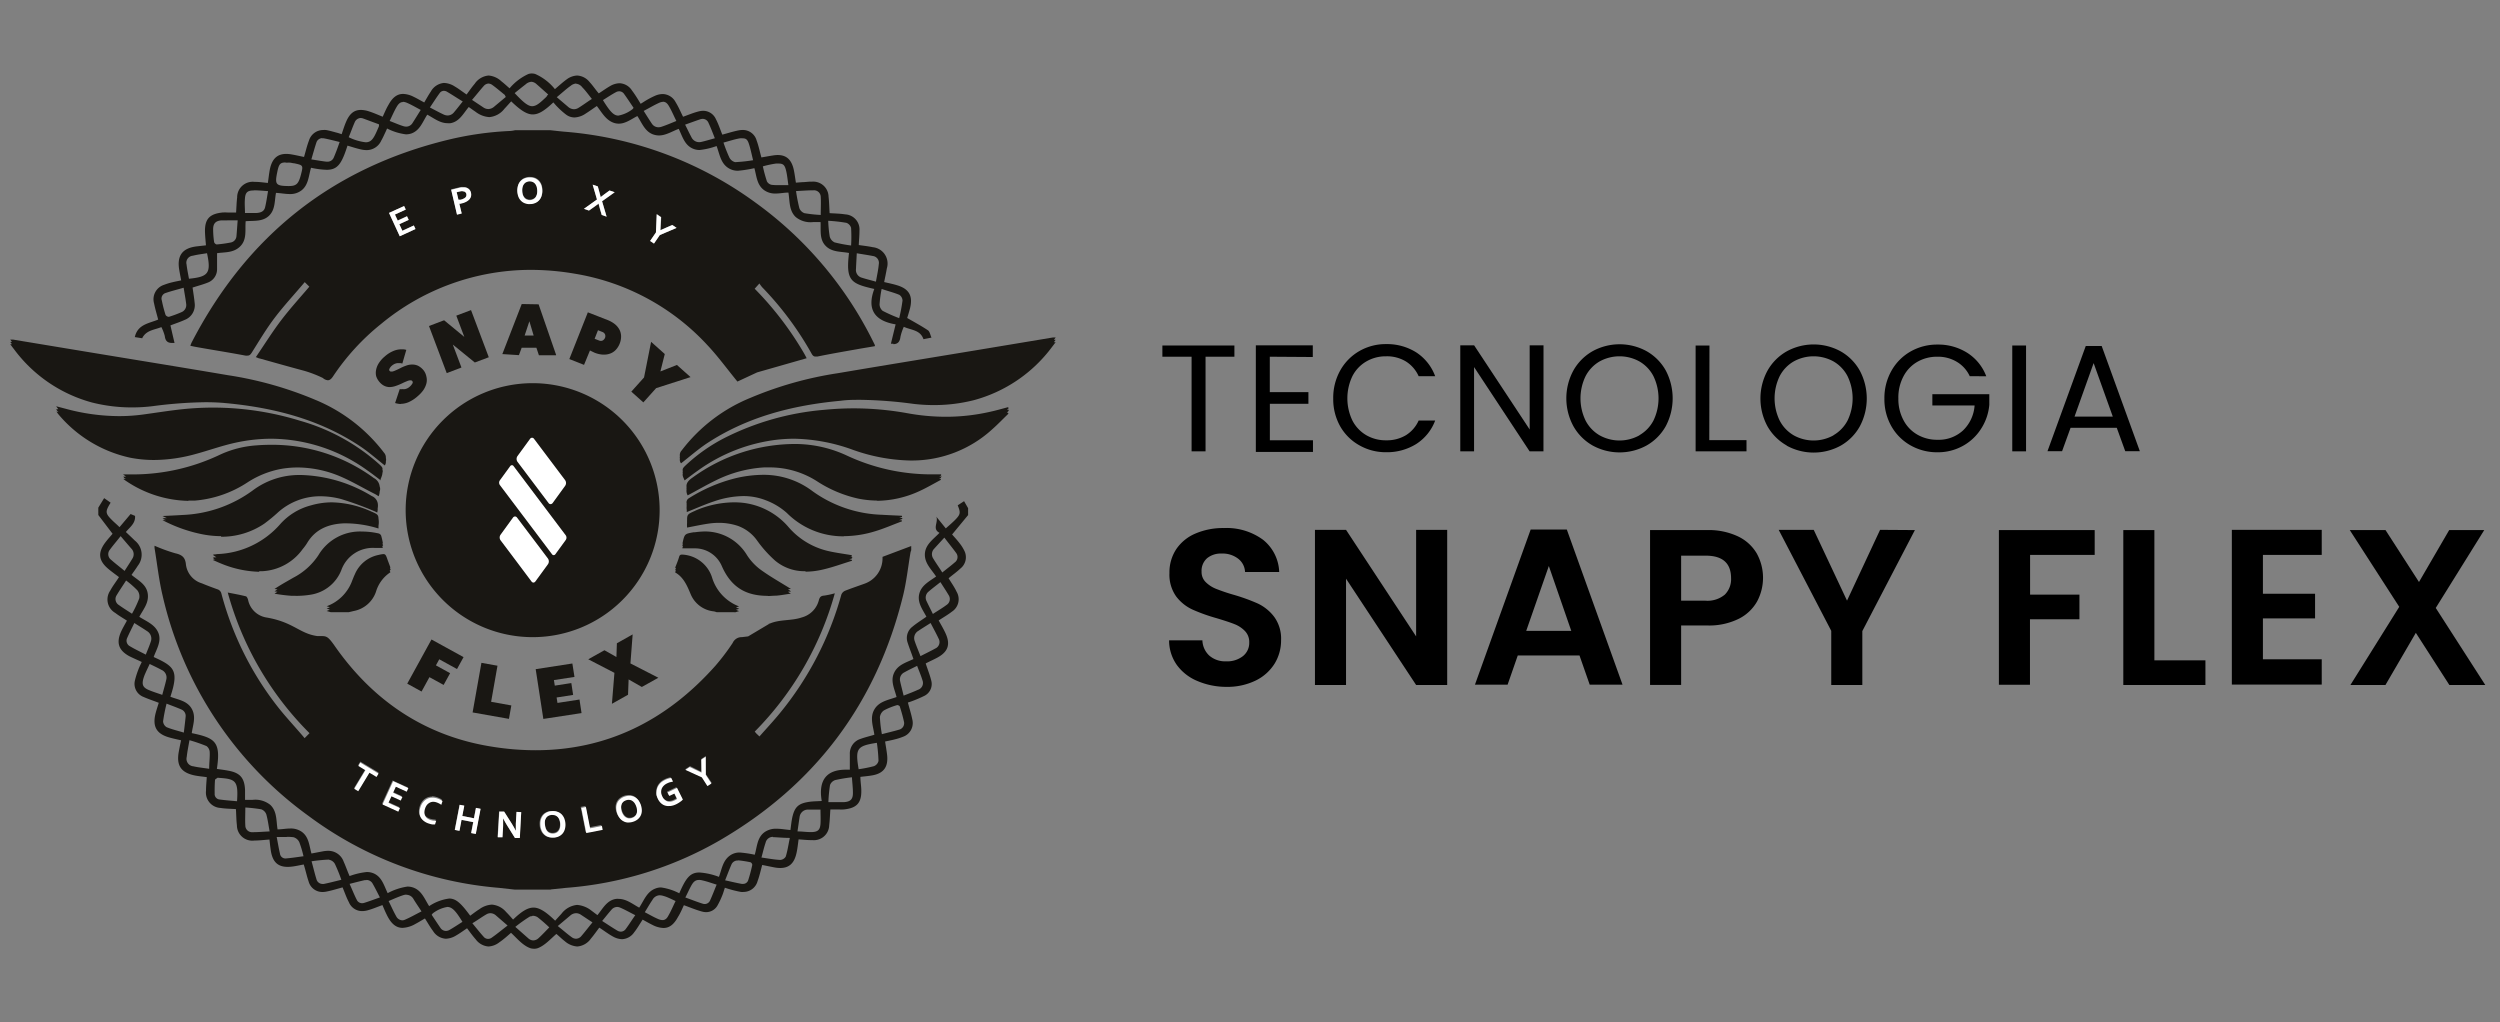<svg xmlns="http://www.w3.org/2000/svg" viewBox="0 0 428 175"><rect x="0" y="0" width="428" height="175" fill="#808080" stroke="none"/><defs><style>.cls-1{fill:#191713;}.cls-2{fill:#fff;}</style></defs><g id="Menu_SnapyGirls"><path d="M211.33,59.15v1.92h-4.94v16.2H204V61.07h-5V59.15Z"></path><path d="M217.39,61.07v6.06H224v2h-6.6v6.24h7.38v2H215V59.12h9.75v2Z"></path><path d="M229.45,63.42a8.71,8.71,0,0,1,3.26-3.31,9,9,0,0,1,4.59-1.2,9.37,9.37,0,0,1,5.18,1.43,8.27,8.27,0,0,1,3.22,4.06h-2.83a5.73,5.73,0,0,0-2.18-2.52A6.25,6.25,0,0,0,237.3,61a6.58,6.58,0,0,0-3.4.89,6.11,6.11,0,0,0-2.37,2.51,8.8,8.8,0,0,0,0,7.59,6.17,6.17,0,0,0,2.37,2.51,6.58,6.58,0,0,0,3.4.88,6.33,6.33,0,0,0,3.39-.87A5.65,5.65,0,0,0,242.87,72h2.83a8.17,8.17,0,0,1-3.22,4,9.44,9.44,0,0,1-5.18,1.42,9.08,9.08,0,0,1-4.59-1.19A8.59,8.59,0,0,1,229.45,73a9.42,9.42,0,0,1-1.2-4.75A9.56,9.56,0,0,1,229.45,63.42Z"></path><path d="M264.24,77.27h-2.37l-9.51-14.43V77.27H250V59.12h2.37l9.51,14.41V59.12h2.37Z"></path><path d="M272.66,76.27a8.69,8.69,0,0,1-3.29-3.3,10,10,0,0,1,0-9.55,8.69,8.69,0,0,1,3.29-3.3,9.61,9.61,0,0,1,9.23,0,8.64,8.64,0,0,1,3.28,3.29,10.22,10.22,0,0,1,0,9.57,8.64,8.64,0,0,1-3.28,3.29,9.61,9.61,0,0,1-9.23,0Zm8-1.76A6.19,6.19,0,0,0,283.07,72a8.73,8.73,0,0,0,0-7.6,6.2,6.2,0,0,0-2.38-2.51,7.05,7.05,0,0,0-6.86,0,6.27,6.27,0,0,0-2.38,2.51,8.73,8.73,0,0,0,0,7.6,6.25,6.25,0,0,0,2.39,2.52,7,7,0,0,0,6.84,0Z"></path><path d="M292.63,75.35H299v1.92h-8.71V59.15h2.37Z"></path><path d="M305.89,76.27A8.69,8.69,0,0,1,302.6,73a10,10,0,0,1,0-9.55,8.69,8.69,0,0,1,3.29-3.3,9.61,9.61,0,0,1,9.23,0,8.61,8.61,0,0,1,3.27,3.29,10.14,10.14,0,0,1,0,9.57,8.61,8.61,0,0,1-3.27,3.29,9.61,9.61,0,0,1-9.23,0Zm8-1.76A6.25,6.25,0,0,0,316.3,72a8.73,8.73,0,0,0,0-7.6,6.2,6.2,0,0,0-2.38-2.51,7.05,7.05,0,0,0-6.86,0,6.2,6.2,0,0,0-2.38,2.51,8.73,8.73,0,0,0,0,7.6,6.25,6.25,0,0,0,2.39,2.52,7,7,0,0,0,6.84,0Z"></path><path d="M337.22,64.4A5.58,5.58,0,0,0,335,61.94a6.25,6.25,0,0,0-3.32-.87,6.74,6.74,0,0,0-3.42.87,6.13,6.13,0,0,0-2.39,2.5A7.71,7.71,0,0,0,325,68.2a7.63,7.63,0,0,0,.88,3.74,6.08,6.08,0,0,0,2.39,2.48,6.74,6.74,0,0,0,3.42.87,6.15,6.15,0,0,0,4.36-1.58,6.53,6.53,0,0,0,2-4.29h-7.23V67.49h9.75v1.82a9,9,0,0,1-1.41,4.1,8.61,8.61,0,0,1-3.14,2.94,8.81,8.81,0,0,1-4.34,1.08,9.15,9.15,0,0,1-4.61-1.19A8.64,8.64,0,0,1,323.82,73a9.32,9.32,0,0,1-1.21-4.75,9.46,9.46,0,0,1,1.21-4.78,8.66,8.66,0,0,1,3.28-3.3,9.14,9.14,0,0,1,4.61-1.18,9.29,9.29,0,0,1,5.11,1.43,8.15,8.15,0,0,1,3.23,4Z"></path><path d="M346.86,59.15V77.27H344.5V59.15Z"></path><path d="M362.39,73.24h-7.91l-1.45,4h-2.5l6.55-18h2.73l6.53,18h-2.5Zm-.68-1.92-3.28-9.16-3.27,9.16Z"></path><path d="M205,116.59a8.23,8.23,0,0,1-3.52-2.74,7.25,7.25,0,0,1-1.33-4.22h5.7a3.72,3.72,0,0,0,1.16,2.59,4.12,4.12,0,0,0,2.87,1,4.38,4.38,0,0,0,2.92-.9,2.89,2.89,0,0,0,1.07-2.33,2.69,2.69,0,0,0-.72-1.94,5,5,0,0,0-1.81-1.2c-.72-.29-1.72-.61-3-1a30,30,0,0,1-4.2-1.5,7.37,7.37,0,0,1-2.78-2.24,6.41,6.41,0,0,1-1.15-4,7.18,7.18,0,0,1,1.17-4.1,7.49,7.49,0,0,1,3.31-2.68,12,12,0,0,1,4.86-.93,10.55,10.55,0,0,1,6.67,2A7.38,7.38,0,0,1,219,97.93h-5.85A3,3,0,0,0,212,95.67a4.34,4.34,0,0,0-2.87-.9,3.69,3.69,0,0,0-2.48.8,2.87,2.87,0,0,0-.94,2.32,2.4,2.4,0,0,0,.71,1.77,5.31,5.31,0,0,0,1.75,1.14,31.05,31.05,0,0,0,2.94,1,32.57,32.57,0,0,1,4.22,1.52,7.59,7.59,0,0,1,2.81,2.28,6.33,6.33,0,0,1,1.18,4,7.58,7.58,0,0,1-1.1,4,7.88,7.88,0,0,1-3.23,2.9,11.07,11.07,0,0,1-5.06,1.09A12.61,12.61,0,0,1,205,116.59Z"></path><path d="M247.76,117.27h-5.32l-12-18.2v18.2h-5.32V90.71h5.32l12,18.24V90.71h5.32Z"></path><path d="M270.41,112.22H259.84l-1.74,5h-5.59l9.54-26.56h6.19l9.54,26.56h-5.62ZM269,108l-3.84-11.1L261.29,108Z"></path><path d="M300.83,102.94a7.38,7.38,0,0,1-3.16,3,11.44,11.44,0,0,1-5.41,1.14h-4.45v10.18h-5.32V90.75h9.77a11.77,11.77,0,0,1,5.24,1.06,7.39,7.39,0,0,1,3.25,2.93,8.6,8.6,0,0,1,.08,8.2Zm-5.53-1.15A3.73,3.73,0,0,0,296.36,99q0-3.87-4.33-3.87h-4.22v7.71H292A4.62,4.62,0,0,0,295.3,101.79Z"></path><path d="M327.83,90.75l-9,17.29v9.23h-5.32V108l-9-17.29h6l5.7,12.12,5.66-12.12Z"></path><path d="M358.61,90.75V95H347.55v6.8H356v4.22h-8.47v11.21h-5.32V90.75Z"></path><path d="M368.83,113.05h8.74v4.22H363.51V90.75h5.32Z"></path><path d="M387.41,95v6.65h8.93v4.22h-8.93v7h10.07v4.33H382.09V90.71h15.39V95Z"></path><path d="M419.33,117.27l-5.74-8.93-5.2,8.93h-6l8.36-13.38-8.47-13.14h6.12l5.73,8.89,5.17-8.89h6L417,104.08l8.48,13.19Z"></path><path class="cls-1" d="M78.49,34.22l-.31-1.3.44-.1a2.8,2.8,0,0,1,.4-.08l.21,0h.08a.57.57,0,0,1,.35.15.59.59,0,0,1,.17.3.76.76,0,0,1,0,.3.67.67,0,0,1-.13.27,1.3,1.3,0,0,1-.31.22,2.41,2.41,0,0,1-.52.18l-.22,0-.17,0m12.23,0a1.19,1.19,0,0,1-.47-.08,1,1,0,0,1-.43-.28,1.55,1.55,0,0,1-.29-.49,2.37,2.37,0,0,1-.12-.7,2.25,2.25,0,0,1,.07-.71,1.37,1.37,0,0,1,.26-.51,1,1,0,0,1,.4-.31,1.42,1.42,0,0,1,.52-.12h.06a1.5,1.5,0,0,1,.47.08,1.07,1.07,0,0,1,.42.28,1.43,1.43,0,0,1,.29.5,2.3,2.3,0,0,1,.12.69,2.22,2.22,0,0,1-.07.71,1.52,1.52,0,0,1-.25.51,1.25,1.25,0,0,1-.93.43h0m0-3.88h-.11a2.37,2.37,0,0,0-.9.2,1.89,1.89,0,0,0-.65.49,2,2,0,0,0-.39.74,3,3,0,0,0,.07,1.85,1.94,1.94,0,0,0,.44.7,1.8,1.8,0,0,0,.69.45,2.28,2.28,0,0,0,.8.14h.11a2.13,2.13,0,0,0,.9-.2,1.78,1.78,0,0,0,.65-.49,1.88,1.88,0,0,0,.39-.74,2.74,2.74,0,0,0,.11-.92,2.9,2.9,0,0,0-.17-.92,2.15,2.15,0,0,0-.45-.71,2,2,0,0,0-.68-.45,2.33,2.33,0,0,0-.81-.13M79.34,32l-.33,0a5.19,5.19,0,0,0-.54.11l-1.23.3,1,4.28.78-.19-.41-1.68.2,0,.2-.05a3,3,0,0,0,.79-.29,1.92,1.92,0,0,0,.54-.41,1.26,1.26,0,0,0,.27-.51,1.31,1.31,0,0,0,0-.59,1.16,1.16,0,0,0-.42-.69,1.27,1.27,0,0,0-.77-.26h-.11m23.12,2.81h0c.07.25.14.52.22.8L103,36.8l.86.3-.78-2.64,2.16-1.54-.88-.3-.89.65q-.37.27-.63.48h0c0-.15-.1-.41-.2-.77l-.29-1.06-.88-.3.74,2.54L100,35.75l.86.29,1-.7c.23-.17.45-.33.66-.5m-33.28.42L66.6,36.45l1.84,4,2.69-1.24-.28-.61-2,.9-.52-1.12L70,37.64,69.68,37l-1.59.73-.48-1,1.85-.85-.28-.62m43.25,1.42-.13,3.11-1,1.46.66.45,1-1.46L115.83,39l-.74-.5-2,.89h0l.12-2.22-.74-.51m13.79,28.68c-1.77-2.16-3.34-4.33-5.16-6.26A39.6,39.6,0,0,0,98.42,46.86a45,45,0,0,0-7.58-.66,40.24,40.24,0,0,0-25.6,9.26,39.61,39.61,0,0,0-8.24,9c-.29.43-.56.64-.87.64a1.47,1.47,0,0,1-.86-.39,20.4,20.4,0,0,0-3.12-1.21c-2.57-.69-5.13-1.41-7.69-2.13-.16,0-.31-.11-.66-.23,1.47-2.15,2.8-4.29,4.32-6.29s3.19-3.83,4.84-5.77l-.79-.78c-1.68,2-3.43,3.88-5,5.92s-2.77,4.1-4.09,6.18c-.22.34-.4.48-.71.48a1.48,1.48,0,0,1-.34,0c-2.9-.55-5.82-1-8.74-1.53l-.7-.15a4.24,4.24,0,0,1,.21-.55c9.43-18.23,24-29.89,44-34.74a55.48,55.48,0,0,1,10.59-1.49,5.21,5.21,0,0,0,.79-.13h6c.87.09,1.74.2,2.61.27A63.87,63.87,0,0,1,129.4,34.73a64.73,64.73,0,0,1,20.1,23.78c.09.18.18.35.26.53s0,.09,0,.23c-1,.17-2,.33-3.06.52-2.26.4-4.52.79-6.77,1.25l-.32,0c-.29,0-.46-.14-.65-.47a54.67,54.67,0,0,0-8.48-11.4,5.33,5.33,0,0,1-.47-.64l-.81.9a55.39,55.39,0,0,1,8.5,11.14c.14.25.27.51.4.76l-8.47,2.42-3.4,1.58m5.37,41.48.15-.07,0,0-.11,0m-23.84,33.27h-.09a1.18,1.18,0,0,1-.49-.16,1.33,1.33,0,0,1-.41-.38,2.25,2.25,0,0,1-.32-.64,2.28,2.28,0,0,1-.12-.69,1.4,1.4,0,0,1,.1-.56,1.25,1.25,0,0,1,.3-.42,1.51,1.51,0,0,1,.47-.25,1.42,1.42,0,0,1,.45-.08h.08a1,1,0,0,1,.49.15,1.53,1.53,0,0,1,.42.39,2.64,2.64,0,0,1,.31.63,2.39,2.39,0,0,1,.12.7,1.4,1.4,0,0,1-.1.56,1.12,1.12,0,0,1-.3.41,1.43,1.43,0,0,1-.47.26,1.35,1.35,0,0,1-.44.07m-13.19,2.6a1.16,1.16,0,0,1-.42-.07,1.06,1.06,0,0,1-.43-.26,1.47,1.47,0,0,1-.31-.48,2.34,2.34,0,0,1-.15-.69,2,2,0,0,1,0-.71,1.5,1.5,0,0,1,.23-.51,1.11,1.11,0,0,1,.39-.33,1.48,1.48,0,0,1,.52-.14h.12a1.4,1.4,0,0,1,.41.06,1.25,1.25,0,0,1,.44.27,1.42,1.42,0,0,1,.31.48,2.48,2.48,0,0,1,.1,1.39,1.32,1.32,0,0,1-.24.52,1,1,0,0,1-.39.33,1.42,1.42,0,0,1-.52.13h-.11m23.53-11.39-.76.48,2.83,1.3,1,1.48.68-.44-1-1.48,0-3.11-.75.49,0,2.22h0l-2-1m-56.4-.76-.35.57,1.22.74-1.92,3.18.69.41,1.92-3.17,1.21.73.35-.58-3.12-1.88m53.19,2.68a2.48,2.48,0,0,0-.49.11,3.12,3.12,0,0,0-.59.23,3.57,3.57,0,0,0-.6.37,2.76,2.76,0,0,0-.44.47,2.31,2.31,0,0,0-.28.54,2,2,0,0,0-.12.59,2.62,2.62,0,0,0,0,.62,3,3,0,0,0,.22.61,2.32,2.32,0,0,0,.51.73,1.82,1.82,0,0,0,1.3.53l.25,0a3,3,0,0,0,1-.3,3.9,3.9,0,0,0,.35-.19,2.7,2.7,0,0,0,.33-.22,2.27,2.27,0,0,0,.28-.21l.19-.18-1-2-1.61.78.29.6.89-.42.44.92-.21.15-.25.13a2,2,0,0,1-.82.21,1.32,1.32,0,0,1-.39-.06,1.54,1.54,0,0,1-.87-.87,1.71,1.71,0,0,1-.19-.69,1.58,1.58,0,0,1,.1-.62,1.62,1.62,0,0,1,.36-.52,2,2,0,0,1,.55-.38,3.07,3.07,0,0,1,.5-.2,4.36,4.36,0,0,1,.52-.11l-.3-.61m-47.57.5-1.82,4,2.7,1.23.28-.61-2-.9.52-1.12,1.59.73.28-.61-1.59-.73.47-1,1.86.85.28-.61-2.6-1.19m40.43,2.49a2.69,2.69,0,0,0-.76.13,2.43,2.43,0,0,0-.81.45,2,2,0,0,0-.5.65,2.17,2.17,0,0,0-.17.81,3,3,0,0,0,.15.92,2.83,2.83,0,0,0,.43.83,1.8,1.8,0,0,0,.62.55,1.74,1.74,0,0,0,.78.24h.16a2.34,2.34,0,0,0,.76-.13,2.25,2.25,0,0,0,.81-.44,1.87,1.87,0,0,0,.5-.66,1.92,1.92,0,0,0,.17-.81,3.1,3.1,0,0,0-.15-.92,3.16,3.16,0,0,0-.42-.82,2.09,2.09,0,0,0-.63-.56,1.82,1.82,0,0,0-.78-.23h-.16m-33.68.27h-.18a2,2,0,0,0-.83.25,2.08,2.08,0,0,0-.65.57,2.57,2.57,0,0,0-.43.84,2.62,2.62,0,0,0-.14.89,2,2,0,0,0,.19.8,1.91,1.91,0,0,0,.54.64,2.81,2.81,0,0,0,.88.46,5.29,5.29,0,0,0,.54.13,3.14,3.14,0,0,0,.51,0l.21-.65h0a3.27,3.27,0,0,1-1-.16,2,2,0,0,1-.56-.29,1.21,1.21,0,0,1-.35-.43,1.39,1.39,0,0,1-.13-.55,2.14,2.14,0,0,1,.11-.68,2.07,2.07,0,0,1,.32-.63,1.64,1.64,0,0,1,.46-.38,1.26,1.26,0,0,1,.55-.16h.08a1.69,1.69,0,0,1,.53.09,2.75,2.75,0,0,1,.41.17,2.24,2.24,0,0,1,.43.26l.21-.65a1.93,1.93,0,0,0-.4-.24,3.13,3.13,0,0,0-.49-.2,2.65,2.65,0,0,0-.81-.14m26.25,1.66-.79.16.85,4.3,2.81-.55-.13-.66-2,.39-.72-3.64M79,140.36l2,.39-.36,1.87.79.15.82-4.3-.79-.16-.34,1.78-2-.39.34-1.77-.79-.15-.83,4.3.79.15.36-1.87m15.58-1.52h-.21a2.2,2.2,0,0,0-.89.23,1.9,1.9,0,0,0-.64.51,2.19,2.19,0,0,0-.37.75,2.84,2.84,0,0,0-.07.93,2.58,2.58,0,0,0,.21.9,1.88,1.88,0,0,0,.47.69,1.77,1.77,0,0,0,.7.42,2.3,2.3,0,0,0,.71.11h.21a2.3,2.3,0,0,0,.9-.23,1.91,1.91,0,0,0,.64-.52,2,2,0,0,0,.36-.75,2.75,2.75,0,0,0,.08-.92,3.12,3.12,0,0,0-.21-.91,2.11,2.11,0,0,0-.47-.69,1.92,1.92,0,0,0-.71-.41,2,2,0,0,0-.71-.11m-8.46,1.22h0c.24.47.48.89.71,1.26l1.31,2.1.84,0,.26-4.37-.8-.05-.12,2c0,.26,0,.68,0,1.25h0c-.18-.36-.41-.77-.7-1.24l-1.33-2.12-.84,0-.26,4.38.81,0,.11-2c0-.3,0-.72,0-1.25M94.3,152.3H88.12L85.43,152a63.33,63.33,0,0,1-32.6-12.31,64.19,64.19,0,0,1-25-37.76c-.63-2.65-.92-5.39-1.37-8.09a2.78,2.78,0,0,1,0-.41A28.08,28.08,0,0,0,30,94.72c1.13.25,1.72.68,1.83,1.92a3.86,3.86,0,0,0,2.74,3.23c.85.36,1.72.68,2.6,1a1,1,0,0,1,.74.78,53.64,53.64,0,0,0,9.74,19.48c1.41,1.78,3,3.45,4.5,5.24l.84-.85a54.23,54.23,0,0,1-14-24.08c1.09.22,2.09.39,3.07.64.18,0,.35.38.41.61a3.83,3.83,0,0,0,3,3c4.78.78,5.75,2.78,8.88,3.21.33,0,.59,0,.81,0,.79,0,1.11.25,2,1.48,6.64,9.61,15.7,15.71,27.26,17.48a46.91,46.91,0,0,0,7.27.58c12,0,22.31-4.91,30.82-14.5a37.94,37.94,0,0,0,2.92-3.86,1.68,1.68,0,0,1,1.42-1H127l1.08-.13,3.61-2.15c1.77-.81,3.77-.47,5.59-1.1a4.1,4.1,0,0,0,2.9-2.91c.14-.52.31-.78.89-.82a13.26,13.26,0,0,0,1.85-.4,54.12,54.12,0,0,1-13.71,23.68l.28.33.53.5c1.23-1.4,2.48-2.73,3.63-4.15a55,55,0,0,0,10.39-20.13,1.2,1.2,0,0,1,.63-.66c1.09-.43,2.2-.8,3.3-1.2a4.61,4.61,0,0,0,3.12-4.43c0-.09,0-.18,0-.18h0L156,93.48v.73a2.16,2.16,0,0,0-.13.41c-.41,2.43-.67,4.9-1.25,7.29q-6.8,27.68-31.47,42A62,62,0,0,1,96.91,152l-2.61.27"></path><path class="cls-1" d="M91.21,109.08a21.74,21.74,0,1,1,21.72-21.74,21.73,21.73,0,0,1-21.72,21.74"></path><polygon class="cls-2" points="61.33 135.46 60.64 135.05 62.56 131.87 61.34 131.13 61.69 130.56 64.81 132.44 64.46 133.02 63.25 132.29 61.33 135.46"></polygon><polygon class="cls-2" points="68.19 138.96 65.49 137.73 67.31 133.74 69.91 134.93 69.63 135.54 67.77 134.69 67.3 135.72 68.89 136.45 68.61 137.06 67.02 136.33 66.5 137.45 68.47 138.35 68.19 138.96"></polygon><path class="cls-2" d="M74.49,141.14a3.14,3.14,0,0,1-.51,0,3.91,3.91,0,0,1-.54-.14,2.6,2.6,0,0,1-.88-.45,1.91,1.91,0,0,1-.54-.64,1.81,1.81,0,0,1-.19-.8,2.62,2.62,0,0,1,.14-.89,2.57,2.57,0,0,1,.43-.84,2.08,2.08,0,0,1,.65-.57,2,2,0,0,1,.83-.25h.18a2.65,2.65,0,0,1,.81.14,3.13,3.13,0,0,1,.49.2,1.93,1.93,0,0,1,.4.24l-.21.65a2.24,2.24,0,0,0-.43-.26,2.75,2.75,0,0,0-.41-.17,1.69,1.69,0,0,0-.53-.09H74.1a1.26,1.26,0,0,0-.55.16,1.64,1.64,0,0,0-.46.38,2.07,2.07,0,0,0-.32.63,2.14,2.14,0,0,0-.11.68,1.24,1.24,0,0,0,.13.55,1.21,1.21,0,0,0,.35.43,2,2,0,0,0,.56.29,4.05,4.05,0,0,0,.5.12,4.23,4.23,0,0,0,.48,0h0l-.21.65"></path><polygon class="cls-2" points="81.46 142.77 80.67 142.62 81.03 140.75 79.02 140.36 78.67 142.24 77.87 142.08 78.7 137.78 79.49 137.93 79.15 139.7 81.15 140.09 81.49 138.31 82.28 138.47 81.46 142.77"></polygon><path class="cls-2" d="M89,143.46l-.84,0-1.31-2.1c-.23-.37-.47-.79-.71-1.26h0c0,.54,0,.95,0,1.25l-.11,2-.81,0,.26-4.38.84,0L87.61,141c.29.47.52.88.7,1.24h0c0-.57,0-1,0-1.25l.12-2,.8.05L89,143.46"></path><path class="cls-2" d="M94.56,139.52h-.12a1.48,1.48,0,0,0-.52.14,1.11,1.11,0,0,0-.39.33,1.5,1.5,0,0,0-.23.51,2.29,2.29,0,0,0,0,.71,2.34,2.34,0,0,0,.15.69,1.47,1.47,0,0,0,.31.48,1.06,1.06,0,0,0,.43.26,1.16,1.16,0,0,0,.42.07h.11a1.42,1.42,0,0,0,.52-.13,1,1,0,0,0,.39-.33,1.32,1.32,0,0,0,.24-.52,2.48,2.48,0,0,0-.1-1.39,1.42,1.42,0,0,0-.31-.48,1.25,1.25,0,0,0-.44-.27,1.4,1.4,0,0,0-.41-.06m0,3.87a2.3,2.3,0,0,1-.71-.11,1.77,1.77,0,0,1-.7-.42,1.88,1.88,0,0,1-.47-.69,2.58,2.58,0,0,1-.21-.9,2.84,2.84,0,0,1,.07-.93,2.19,2.19,0,0,1,.37-.75,1.9,1.9,0,0,1,.64-.51,2.2,2.2,0,0,1,.89-.23h.21a2,2,0,0,1,.71.11,1.92,1.92,0,0,1,.71.41,2.28,2.28,0,0,1,.47.69,3.12,3.12,0,0,1,.21.91,2.75,2.75,0,0,1-.08.92,2,2,0,0,1-.36.75,1.91,1.91,0,0,1-.64.52,2.3,2.3,0,0,1-.9.23h-.21"></path><polygon class="cls-2" points="100.37 142.62 99.52 138.32 100.31 138.16 101.03 141.81 103.05 141.41 103.18 142.07 100.37 142.62"></polygon><path class="cls-2" d="M107.64,136.93a1.42,1.42,0,0,0-.45.08,1.51,1.51,0,0,0-.47.25,1.15,1.15,0,0,0-.3.42,1.4,1.4,0,0,0-.1.56,2.28,2.28,0,0,0,.12.69,2.25,2.25,0,0,0,.32.64,1.33,1.33,0,0,0,.41.38,1.23,1.23,0,0,0,.49.16h.09a1.35,1.35,0,0,0,.44-.07,1.43,1.43,0,0,0,.47-.26,1.12,1.12,0,0,0,.3-.41,1.4,1.4,0,0,0,.1-.56,2.39,2.39,0,0,0-.12-.7,2.64,2.64,0,0,0-.31-.63,1.53,1.53,0,0,0-.42-.39,1,1,0,0,0-.49-.15h-.08m0,3.88h-.16a1.74,1.74,0,0,1-.78-.24,1.8,1.8,0,0,1-.62-.55,2.83,2.83,0,0,1-.43-.83,3,3,0,0,1-.15-.92,2,2,0,0,1,.18-.81,1.72,1.72,0,0,1,.49-.65,2.43,2.43,0,0,1,.81-.45,2.69,2.69,0,0,1,.76-.13h.16a1.82,1.82,0,0,1,.78.23,2.19,2.19,0,0,1,.63.55,3.4,3.4,0,0,1,.42.83,3.1,3.1,0,0,1,.15.92,1.92,1.92,0,0,1-.17.81,1.87,1.87,0,0,1-.5.66,2.25,2.25,0,0,1-.81.44,2.38,2.38,0,0,1-.76.13"></path><path class="cls-2" d="M114.43,138a2.05,2.05,0,0,1-.61-.1,1.78,1.78,0,0,1-.69-.43,2.32,2.32,0,0,1-.51-.73,2.87,2.87,0,0,1-.22-.62,2.51,2.51,0,0,1,0-.61,2,2,0,0,1,.12-.59,2.31,2.31,0,0,1,.28-.54,2.76,2.76,0,0,1,.44-.47,3.57,3.57,0,0,1,.6-.37,3.12,3.12,0,0,1,.59-.23,2.48,2.48,0,0,1,.49-.11l.3.61-.52.11a3.07,3.07,0,0,0-.5.2,2,2,0,0,0-.55.38,1.62,1.62,0,0,0-.36.52,1.58,1.58,0,0,0-.1.62,1.71,1.71,0,0,0,.19.69,1.54,1.54,0,0,0,.87.87,1.32,1.32,0,0,0,.39.06,1.88,1.88,0,0,0,.81-.21l.26-.13.21-.15-.44-.92-.89.42-.29-.6,1.61-.78,1,2-.19.18a2.27,2.27,0,0,1-.28.21,2.7,2.7,0,0,1-.33.22,3.9,3.9,0,0,1-.35.19,3,3,0,0,1-1,.3l-.25,0"></path><polygon class="cls-2" points="121.11 134.58 120.16 133.09 117.33 131.8 118.09 131.32 120.09 132.27 120.1 132.26 120.06 130.04 120.81 129.56 120.83 132.66 121.79 134.14 121.11 134.58"></polygon><polygon class="cls-1" points="72.17 118.39 69.72 117.04 73.87 109.48 79.36 112.5 78.24 114.54 75.2 112.87 74.63 113.91 77.06 115.25 75.95 117.26 73.52 115.93 72.17 118.39"></polygon><polygon class="cls-1" points="87.13 123.07 80.91 121.97 82.42 113.48 85.17 113.97 84.08 120.15 87.54 120.77 87.13 123.07"></polygon><polygon class="cls-1" points="93.02 123.08 91.71 114.56 97.99 113.59 98.35 115.89 94.83 116.43 94.98 117.38 97.81 116.94 98.12 118.97 95.29 119.41 95.44 120.34 99.21 119.76 99.56 122.08 93.02 123.08"></polygon><polygon class="cls-1" points="104.76 120.49 105.19 115.19 100.71 112.87 103.48 111.32 105.53 112.48 105.61 110.13 108.31 108.61 107.93 113.58 112.71 116.03 109.88 117.61 107.62 116.32 107.52 118.94 104.76 120.49"></polygon><path class="cls-2" d="M91.09,74.94a.45.45,0,0,0-.36.21L88.6,78.07a.86.86,0,0,0,0,1l5.32,7.06a.42.42,0,0,0,.34.18.46.46,0,0,0,.36-.2l2.12-2.92a.84.84,0,0,0,0-1l-5.32-7.07a.43.43,0,0,0-.34-.18"></path><path class="cls-2" d="M87.64,79.64a.38.38,0,0,0-.3.17l-1.77,2.43a.71.71,0,0,0,0,.79l8.94,11.86a.33.33,0,0,0,.28.15.35.35,0,0,0,.3-.17l1.77-2.43a.71.71,0,0,0,0-.79L87.92,79.79a.33.33,0,0,0-.28-.15"></path><path class="cls-2" d="M88.17,88.42a.45.45,0,0,0-.36.21l-2.12,2.92a.83.83,0,0,0,0,.94l2.95,3.92L91,99.56a.44.44,0,0,0,.31.18h0a.45.45,0,0,0,.36-.21l2.13-2.92a.86.86,0,0,0,0-1l-2.17-2.88L88.51,88.6a.44.44,0,0,0-.3-.18h0"></path><path class="cls-1" d="M68.61,69.16h-.15a4.06,4.06,0,0,1-.82-.16l.79-2.38a2.63,2.63,0,0,0,.49,0,2.56,2.56,0,0,0,.39,0,1.67,1.67,0,0,0,.8-.39,2.08,2.08,0,0,0,.48-.56.35.35,0,0,0,0-.42.38.38,0,0,0-.19-.13.25.25,0,0,0-.12,0,.52.52,0,0,0-.17,0,2.23,2.23,0,0,0-.47.15c-.19.08-.44.18-.72.32a9.13,9.13,0,0,1-1.19.49,3.44,3.44,0,0,1-1,.19h0a2.19,2.19,0,0,1-.91-.2,2.53,2.53,0,0,1-.85-.67,2.89,2.89,0,0,1-.57-1,2.54,2.54,0,0,1,0-1.13,3.28,3.28,0,0,1,.48-1.14,5,5,0,0,1,1-1.11,5.16,5.16,0,0,1,1.64-1,3.64,3.64,0,0,1,1.23-.22h.24a2.61,2.61,0,0,1,.57.1l-.68,2.34a1.6,1.6,0,0,0-.33-.07H68a2,2,0,0,0-.44.13,1.91,1.91,0,0,0-.44.28,1.5,1.5,0,0,0-.43.53.34.34,0,0,0,0,.38l.18.12a.22.22,0,0,0,.12,0l.18,0a2.92,2.92,0,0,0,.53-.19c.22-.09.5-.22.85-.4a7.22,7.22,0,0,1,1-.43,2.88,2.88,0,0,1,1-.18h0a2.3,2.3,0,0,1,1,.2,3,3,0,0,1,.93.74A2.5,2.5,0,0,1,73,64.48a2.44,2.44,0,0,1,0,1.17,3.72,3.72,0,0,1-.53,1.15,5.58,5.58,0,0,1-.93,1,6,6,0,0,1-1.63,1.07,3.53,3.53,0,0,1-1.31.27"></path><polygon class="cls-1" points="76.48 63.88 73.44 55.81 76.03 54.83 79.49 57.68 78.12 54.04 80.64 53.09 83.68 61.16 81.29 62.06 77.52 58.99 79 62.92 76.48 63.88"></polygon><path class="cls-1" d="M90.63,55l-.81,2.44,1.54,0Zm4.56,5.82-2.93,0-.43-1.29-2.52,0-.47,1.27L86,60.62l3.32-8.57,2.89.05,3,8.67"></path><path class="cls-1" d="M102.38,56.52,101.8,58l.75.29a.82.82,0,0,0,.33.07.66.66,0,0,0,.3-.07.93.93,0,0,0,.4-.45.83.83,0,0,0,0-.6.79.79,0,0,0-.46-.41l-.75-.3M100,62.47l-2.53-1,3.17-8L104,54.78a4.88,4.88,0,0,1,1.26.71,3.06,3.06,0,0,1,.79.95,2.51,2.51,0,0,1,.28,1.12,3.28,3.28,0,0,1-.24,1.27,3.39,3.39,0,0,1-.69,1.09,2.5,2.5,0,0,1-1,.63,2.9,2.9,0,0,1-1,.16h-.23a4.65,4.65,0,0,1-1.41-.34L101,60l-1,2.43"></path><polygon class="cls-1" points="110.14 68.89 108.08 67.05 110.26 64.62 111.47 58.52 113.81 60.61 113.06 63.59 115.89 62.48 118.22 64.56 112.33 66.45 110.14 68.89"></polygon><polygon class="cls-2" points="68.44 40.45 66.6 36.45 69.18 35.27 69.47 35.88 67.61 36.73 68.09 37.77 69.68 37.03 69.96 37.65 68.37 38.38 68.89 39.51 70.85 38.6 71.13 39.21 68.44 40.45"></polygon><path class="cls-2" d="M79.23,32.72l-.21,0a2.8,2.8,0,0,0-.4.08l-.44.1.31,1.3.18,0,.21,0A2.41,2.41,0,0,0,79.4,34a1.3,1.3,0,0,0,.31-.22.67.67,0,0,0,.13-.27.61.61,0,0,0,0-.3.59.59,0,0,0-.17-.3.49.49,0,0,0-.35-.14h-.08m-1,4-1-4.28,1.23-.3a5.19,5.19,0,0,1,.54-.11l.33,0h.11a1.27,1.27,0,0,1,.77.26,1.16,1.16,0,0,1,.42.69,1.31,1.31,0,0,1,0,.59,1.26,1.26,0,0,1-.27.51,1.92,1.92,0,0,1-.54.41,3,3,0,0,1-.79.29l-.2.05-.2,0,.41,1.68-.78.19"></path><path class="cls-2" d="M90.72,31.06h-.06a1.42,1.42,0,0,0-.52.12,1,1,0,0,0-.4.31,1.37,1.37,0,0,0-.26.51,2.25,2.25,0,0,0-.07.71,2.37,2.37,0,0,0,.12.7,1.55,1.55,0,0,0,.29.49,1,1,0,0,0,.43.28,1.19,1.19,0,0,0,.47.08h0a1.25,1.25,0,0,0,.93-.43,1.52,1.52,0,0,0,.25-.51,2.22,2.22,0,0,0,.07-.71,2.3,2.3,0,0,0-.12-.69,1.43,1.43,0,0,0-.29-.5,1.07,1.07,0,0,0-.42-.28,1.5,1.5,0,0,0-.47-.08m0,3.89a2.28,2.28,0,0,1-.8-.14,1.8,1.8,0,0,1-.69-.45,1.94,1.94,0,0,1-.44-.7,3,3,0,0,1-.07-1.85,2.1,2.1,0,0,1,.39-.74,1.89,1.89,0,0,1,.65-.49,2.37,2.37,0,0,1,.9-.2h.11a2.33,2.33,0,0,1,.81.13,2,2,0,0,1,.68.45,2.15,2.15,0,0,1,.45.71,2.89,2.89,0,0,1,.17.91,2.76,2.76,0,0,1-.11.93,1.88,1.88,0,0,1-.39.74,1.78,1.78,0,0,1-.65.49,2.13,2.13,0,0,1-.9.2h-.11"></path><path class="cls-2" d="M103.88,37.1l-.86-.3-.33-1.15c-.08-.28-.15-.55-.21-.8h0l-.66.49-1,.71-.86-.3,2.24-1.6-.74-2.54.88.3.29,1.06c.1.36.17.62.2.77h0q.26-.21.63-.48l.89-.65.88.3-2.16,1.54.78,2.64"></path><polygon class="cls-2" points="111.96 41.7 111.3 41.25 112.3 39.79 112.43 36.68 113.17 37.19 113.05 39.41 113.06 39.41 115.09 38.52 115.83 39.02 112.96 40.24 111.96 41.7"></polygon><path class="cls-1" d="M91,14a1.62,1.62,0,0,0-1,.43c-.64.5-1.27,1-1.89,1.51,1.46,1.56,2.28,2.24,3,2.24s1.37-.59,2.45-1.62l.1-.18.19-.21c-.68-.59-1.35-1.21-2-1.77A1.47,1.47,0,0,0,91,14m-7.32.3a1.16,1.16,0,0,0-.87.43c-.66.74-1.27,1.53-2,2.37l2,1.33a1.53,1.53,0,0,0,.78.24,1.57,1.57,0,0,0,1-.4l2-1.67-.18-.36c-.7-.56-1.38-1.15-2.11-1.68a1.25,1.25,0,0,0-.72-.26m15.06,0a1.66,1.66,0,0,0-.94.39c-.74.52-1.4,1.14-2.38,1.95l1.93,1.64a1.57,1.57,0,0,0,1,.42,1.5,1.5,0,0,0,.81-.25c.75-.46,1.46-1,2.27-1.51-.6-.75-1.08-1.43-1.65-2a1.5,1.5,0,0,0-1.06-.61M76,15.55a.88.88,0,0,0-.72.38c-.57.77-1.08,1.59-1.68,2.47.88.46,1.59.85,2.32,1.19a1.66,1.66,0,0,0,.72.18,1.42,1.42,0,0,0,1.08-.54c.48-.56.92-1.14,1.5-1.86-1-.6-1.81-1.15-2.67-1.65a1.07,1.07,0,0,0-.55-.17m30,.08a1.17,1.17,0,0,0-.55.15c-.76.41-1.49.9-2.23,1.36,1.18,1.91,1.83,2.65,2.64,2.65a5.6,5.6,0,0,0,2.44-1.11s.06-.07.17-.22c-.53-.77-1.05-1.59-1.63-2.38a1,1,0,0,0-.84-.45M69,17.47c-.44,0-.76.26-1.09.82-.43.73-.76,1.52-1.2,2.42.87.33,1.58.65,2.32.88a1.81,1.81,0,0,0,.55.09A1.29,1.29,0,0,0,70.66,21c.45-.69.87-1.39,1.37-2.18-.85-.45-1.56-.87-2.32-1.2a2.06,2.06,0,0,0-.76-.19m44.58,0a1.88,1.88,0,0,0-.72.19c-.84.38-1.64.86-2.61,1.37.52.82.94,1.5,1.39,2.17a1.35,1.35,0,0,0,1.14.63,1.73,1.73,0,0,0,.49-.08c.83-.27,1.64-.62,2.57-1-.46-.93-.82-1.79-1.29-2.58-.29-.48-.58-.71-1-.71M61.76,20.2A1.17,1.17,0,0,0,60.7,21c-.36.8-.64,1.64-1,2.49a8.72,8.72,0,0,0,2.91.87c1.1,0,1.47-.88,2.26-2.73a1.09,1.09,0,0,0,0-.35c-.89-.32-1.79-.66-2.71-1a1.59,1.59,0,0,0-.46-.08m58.62.15a1.33,1.33,0,0,0-.43.07c-.83.28-1.65.58-2.6.92.42.83.73,1.49,1.08,2.14a1.46,1.46,0,0,0,1.31.86,2,2,0,0,0,.41-.05c.73-.17,1.45-.39,2.29-.62-.39-1-.7-1.81-1.08-2.62a1.07,1.07,0,0,0-1-.7m-65.15,3.3a1.07,1.07,0,0,0-1,.81c-.3.89-.54,1.8-.85,2.83,1,.15,1.78.3,2.6.39h.15a1.15,1.15,0,0,0,1.1-.73c.35-.81.65-1.63,1-2.64-1-.24-1.86-.47-2.72-.63a1.33,1.33,0,0,0-.28,0m72,0a2.68,2.68,0,0,0-.46,0c-.9.15-1.78.45-2.83.73a26,26,0,0,0,1,2.54,1.52,1.52,0,0,0,1,.81h0a26.8,26.8,0,0,0,3.07-.33c-.26-1.05-.43-1.91-.7-2.75s-.53-1-1.14-1M133.3,28l-.45,0a17.68,17.68,0,0,0-2.25.48,25.17,25.17,0,0,0,.7,2.58,1.18,1.18,0,0,0,.85.59,11.28,11.28,0,0,0,1.18.05l1.64,0c-.13-.93-.2-1.61-.34-2.27-.24-1.1-.46-1.43-1.33-1.43m-84.39-.19c-1,0-1.18.36-1.45,1.69-.43,2.07-.24,2.32,1.88,2.35h.1c1.3,0,1.67-.36,2.08-1.95s.42-1.61-1.18-1.95c-.21,0-.43-.08-.65-.1s-.56,0-.78,0m-5.46,4.76h-.06c-1,0-1.36.33-1.45,1.29s0,1.65,0,2.56H43.2c.26,0,.52,0,.77,0,.62-.05,1.26-.24,1.42-1,.21-.87.33-1.75.5-2.74-.93-.06-1.69-.14-2.44-.14m95.76,0h0c-.92,0-1.84.08-2.93.13a28.78,28.78,0,0,0,.57,2.93,1.47,1.47,0,0,0,.88.86,24.39,24.39,0,0,0,2.78.3c0-1.13.06-2.11,0-3.08a1.15,1.15,0,0,0-1.24-1.14M38.89,37.73l-1,0c-1,.09-1.42.55-1.4,1.6a15.29,15.29,0,0,0,.17,2.13.62.62,0,0,0,.43.39h0a21.45,21.45,0,0,0,2.39-.33,1.19,1.19,0,0,0,1-1.07c.08-.87.13-1.75.21-2.73l-1.77,0m102.87.11a21.38,21.38,0,0,0,.26,2.67,1.55,1.55,0,0,0,.84,1,24.61,24.61,0,0,0,2.82.53,25.85,25.85,0,0,0,0-3,1.29,1.29,0,0,0-.8-.88,26.93,26.93,0,0,0-3.09-.35M35.44,43.35c-.81.14-1.64.23-2.43.43a1.2,1.2,0,0,0-1.07,1.5c.09.82.27,1.63.41,2.44,3.29-.33,3.84-.92,3.09-4.37m111.24,0c-.05,1-.1,1.88-.14,2.75a1.36,1.36,0,0,0,1,1.44c.74.24,1.5.42,2.42.68.19-1.1.4-2,.49-3a1.18,1.18,0,0,0-1-1.39c-.88-.17-1.77-.3-2.78-.47M31.44,49.26c-1.1.32-2.09.56-3.05.89a1,1,0,0,0-.68,1.31,21.33,21.33,0,0,0,.64,2.47.71.71,0,0,0,.52.31h.05a20.15,20.15,0,0,0,2.13-.79A1.31,1.31,0,0,0,31.87,52c-.1-.86-.27-1.72-.43-2.75m119.48.29a21.23,21.23,0,0,0-.34,2.57,1.47,1.47,0,0,0,.54,1.11,26.25,26.25,0,0,0,2.82,1.25,27.58,27.58,0,0,0,.57-3,1.2,1.2,0,0,0-.56-1c-.94-.39-1.93-.63-3-1m2,9.38-.43,0,.81-3.32c-3.48-.57-5-2.48-3.65-6.06-4.06-.92-4.89-1.42-4.33-6.16-1.37-.27-2.91-.1-4-1.22s-.8-2.62-.87-4.07q-.44,0-.87,0h-.39a4,4,0,0,1-3-.87c-1.16-1.12-1-2.7-1.24-4.18-.71,0-1.43.16-2.14.16a3.21,3.21,0,0,1-2-.56c-1.27-.9-1.31-2.4-1.69-3.78a21,21,0,0,1-2.79.44,2.94,2.94,0,0,1-1.58-.41c-1.4-.82-1.57-2.41-2.1-3.82a12.16,12.16,0,0,1-2.91.68,2.84,2.84,0,0,1-1.16-.24c-1.41-.61-1.78-2.07-2.41-3.38-1.12.41-2.19,1.13-3.39,1.13a3.06,3.06,0,0,1-.78-.11c-1.59-.43-2.11-2-2.91-3.21-1,.49-2,1.3-3.17,1.3a2.65,2.65,0,0,1-.77-.11c-1.45-.45-2.11-1.77-3-2.91-.64.43-1.27.89-1.92,1.3a3.66,3.66,0,0,1-1.91.66,2.46,2.46,0,0,1-1.4-.46,13.24,13.24,0,0,1-1.54-1.37c-.24-.23-.45-.5-.68-.75-1.45,1.37-2.48,2.06-3.52,2.06s-2.15-.75-3.69-2.24c-.39.42-.77.86-1.17,1.28a3.66,3.66,0,0,1-2.58,1.42,4.3,4.3,0,0,1-2.35-.91c-.39-.26-.76-.53-1.17-.82-.92,1.09-1.58,2.5-3.13,2.77a2.92,2.92,0,0,1-.51,0c-1.29,0-2.32-.85-3.46-1.46-.79,1.2-1.25,2.72-2.75,3.23a2.9,2.9,0,0,1-.9.14,9.73,9.73,0,0,1-3.23-1L66,22.6c-.24.49-.45,1-.72,1.45a2.75,2.75,0,0,1-2.48,1.65,4.7,4.7,0,0,1-1.06-.13c-.76-.17-1.5-.42-2.25-.64-1,3.14-1.69,4.14-3.58,4.14a14.39,14.39,0,0,1-2.66-.35c-.42,1.37-.42,3-1.71,3.93a3.14,3.14,0,0,1-1.93.57c-.76,0-1.56-.16-2.36-.2-.26,1.35-.1,2.86-1.19,3.91s-2.6.83-4,.94c-.14,1.46.26,3.07-.9,4.27s-2.71,1-4,1.21c0,.94,0,1.82,0,2.7a2.42,2.42,0,0,1-1.54,2.31c-.85.35-1.76.58-2.65.87.12.85.27,1.76.36,2.67a2.7,2.7,0,0,1-1.74,2.88c-.78.35-1.6.62-2.41.93.23,1,.46,2,.7,3a4.09,4.09,0,0,1-.46,0c-.75,0-1.12-.37-1.21-1.19A8.1,8.1,0,0,0,27.63,56c-1.23.49-2.62.53-3.29,1.91l-1.26-.2c.49-2.2,2.44-2.34,4-3-.24-.93-.52-1.84-.7-2.76a2.59,2.59,0,0,1,1.71-3.19,10.55,10.55,0,0,1,1.48-.45c.47-.12.95-.2,1.45-.31-.12-.61-.23-1.18-.33-1.76-.43-2.5.54-3.79,3.07-4.07L35.26,42c-.06-.71-.13-1.41-.16-2.11-.1-2.32.68-3.27,3-3.51a7.94,7.94,0,0,1,.85,0c.48,0,1,0,1.47,0,.06-.89.08-1.74.18-2.58a2.66,2.66,0,0,1,3-2.66h.15c.71,0,1.41.12,2.11.18.12-.82.2-1.63.36-2.42.38-1.73,1.27-2.55,2.79-2.55a5.11,5.11,0,0,1,.92.09c.7.12,1.39.28,2.12.43.28-.93.49-1.89.84-2.79a2.54,2.54,0,0,1,2.42-1.82,3.12,3.12,0,0,1,.52,0c.65.11,1.29.32,1.93.48.23.06.46.15.73.23.25-.72.46-1.42.75-2.09.59-1.4,1.37-2.06,2.53-2.06a4.57,4.57,0,0,1,1.41.25c.79.25,1.55.6,2.34.91.32-.69.6-1.39,1-2.05.68-1.25,1.47-1.85,2.49-1.85a4.22,4.22,0,0,1,1.74.46c.64.3,1.25.67,1.88,1,.37-.62.71-1.25,1.11-1.84A2.87,2.87,0,0,1,76,14.2a3.63,3.63,0,0,1,1.82.58c.7.41,1.34.91,2.06,1.4.45-.61.89-1.25,1.39-1.84a3.21,3.21,0,0,1,2.38-1.41,3.62,3.62,0,0,1,2.2,1c.52.4,1,.86,1.39,1.19a9.16,9.16,0,0,1,3.22-2.45,1.92,1.92,0,0,1,.59-.09,2,2,0,0,1,.59.09A8.94,8.94,0,0,1,95,15.26c.58-.48,1.26-1.12,2-1.66a3.25,3.25,0,0,1,1.81-.67,2.93,2.93,0,0,1,2.13,1.12c.56.6,1,1.29,1.57,1.94.67-.43,1.33-.91,2-1.29a3.37,3.37,0,0,1,1.56-.45,2.66,2.66,0,0,1,2.13,1.25c.53.7,1,1.47,1.48,2.27.32-.19.66-.42,1-.62a14.14,14.14,0,0,1,1.5-.77,3.38,3.38,0,0,1,1.29-.28,2.56,2.56,0,0,1,2.2,1.4c.49.79.85,1.65,1.27,2.49.83-.29,1.67-.65,2.53-.88a3.56,3.56,0,0,1,.93-.14,2.38,2.38,0,0,1,2.17,1.45c.44.83.73,1.75,1.09,2.63.9-.24,1.8-.53,2.73-.72a4.09,4.09,0,0,1,.76-.08,2.45,2.45,0,0,1,2.39,1.82c.34.91.53,1.88.81,2.88.66-.11,1.35-.24,2-.34a5.64,5.64,0,0,1,.79-.07c1.47,0,2.34.77,2.73,2.41.17.74.25,1.49.39,2.32l1.19-.09c.44,0,.88-.08,1.32-.08H139a2.63,2.63,0,0,1,2.85,2.57c.11.93.12,1.86.18,2.82.87.06,1.78.07,2.66.21a2.58,2.58,0,0,1,2.45,2.8c0,.81-.08,1.62-.12,2.45.8.12,1.6.2,2.39.37a2.81,2.81,0,0,1,2.42,3.62c-.13.77-.3,1.54-.46,2.35.71.17,1.43.31,2.12.52,2.15.62,2.84,1.84,2.3,4-.16.61-.35,1.22-.48,1.63,1.24.72,2.44,1.36,3.56,2.11.3.2.38.75.6,1.25l-1.37.27c-.56-1.61-2.09-1.53-3.37-2.12a8.49,8.49,0,0,0-.57,1.7c-.1.82-.42,1.27-1.25,1.27M20.65,91.79c-.74.94-1.32,1.6-1.83,2.31A1.19,1.19,0,0,0,19,95.82c.71.63,1.47,1.21,2.33,1.92.5-.79.92-1.42,1.31-2.07a1.38,1.38,0,0,0-.16-1.76c-.58-.66-1.15-1.33-1.82-2.12m141,.26c-.66.72-1.19,1.29-1.71,1.87a1.34,1.34,0,0,0-.18,1.7c.46.77,1,1.51,1.55,2.39.8-.65,1.49-1.16,2.13-1.72a1.14,1.14,0,0,0,.23-1.64c-.61-.84-1.27-1.64-2-2.6M21.59,99.38c-.59.92-1.13,1.7-1.61,2.51a1.19,1.19,0,0,0,.37,1.69c.69.5,1.41.94,2.25,1.49a19.44,19.44,0,0,0,1.23-2.6,1.7,1.7,0,0,0-.3-1.39,15.92,15.92,0,0,0-1.94-1.7M161,99.66c-.74.59-1.39,1.07-2,1.6a1.32,1.32,0,0,0-.37,1.66c.32.68.67,1.35,1.08,2.19.86-.57,1.62-1,2.32-1.53a1.2,1.2,0,0,0,.38-1.69c-.43-.73-.9-1.43-1.41-2.23m-138,7c-.44.91-.85,1.7-1.21,2.52a1.07,1.07,0,0,0,.46,1.46c.85.51,1.75.93,2.71,1.43.32-.82.62-1.49.84-2.18a1.49,1.49,0,0,0-.59-1.82c-.68-.46-1.38-.88-2.21-1.41m136.32,0c-.78.5-1.45.9-2.09,1.34a1.43,1.43,0,0,0-.64,1.73c.28.84.64,1.67,1,2.6.94-.49,1.75-.87,2.54-1.31a1.2,1.2,0,0,0,.56-1.69c-.4-.86-.87-1.7-1.37-2.67m-133.69,7c-.29.63-.54,1.13-.76,1.64a6.9,6.9,0,0,0-.33.9c-.27,1-.07,1.49.86,1.9.73.32,1.5.55,2.38.86.25-.94.5-1.77.69-2.62a1.42,1.42,0,0,0-.81-1.65c-.64-.35-1.3-.66-2-1M157,114c-.81.4-1.49.72-2.14,1.09a1.34,1.34,0,0,0-.76,1.53c.17.78.38,1.55.6,2.47.93-.36,1.7-.65,2.46-1a1.22,1.22,0,0,0,.77-1.61c-.25-.83-.59-1.62-.93-2.51M28.51,120.49a28.06,28.06,0,0,0-.59,3,1.25,1.25,0,0,0,.6,1c.9.38,1.87.6,2.95.93.12-1,.23-1.88.31-2.72a1.18,1.18,0,0,0-.74-1.24c-.77-.34-1.57-.62-2.53-1m125.06.26h0a11.52,11.52,0,0,0-2.24.9,1.62,1.62,0,0,0-.69,1.17,21.59,21.59,0,0,0,.34,2.9c1.1-.29,2-.49,2.9-.76a1.14,1.14,0,0,0,.87-1.42c-.19-.86-.43-1.7-.7-2.54,0-.12-.29-.26-.43-.26m-121.18,6c-.19,1.09-.38,2-.47,2.87a1.28,1.28,0,0,0,1.13,1.61c.85.2,1.72.27,2.71.43,0-1.06.14-2,.09-2.9a1.36,1.36,0,0,0-.56-1,28.85,28.85,0,0,0-2.9-1m117.68.45c-3.42.54-3.72.94-3.12,4.52a23.17,23.17,0,0,0,2.61-.52,1.27,1.27,0,0,0,.79-.9,27.25,27.25,0,0,0-.28-3.1M37.33,133.11c-.18.14-.5.27-.52.42-.06.78-.07,1.56-.06,2.34a.93.93,0,0,0,.83,1c1,.14,2,.21,3,.3.24-3.49-.22-3.82-3.13-4h-.07m108.46-.1a26.38,26.38,0,0,0-2.85.48,1.4,1.4,0,0,0-.89.85,24.7,24.7,0,0,0-.28,2.92l1.74,0c.34,0,.67,0,1,0,1.08-.08,1.48-.54,1.46-1.62,0-.8-.1-1.6-.17-2.61M42,138.24c0,1.14-.06,2.12,0,3.09a1.14,1.14,0,0,0,1.23,1.14h0c.92,0,1.83-.08,2.93-.13-.2-1.09-.31-2-.57-2.93a1.44,1.44,0,0,0-.88-.86,26.84,26.84,0,0,0-2.78-.31m97.19.36c-.28,0-.55,0-.82,0a1.44,1.44,0,0,0-1.41,1.28c-.12.76-.22,1.53-.36,2.46.79,0,1.48.11,2.15.11h.37c1-.05,1.35-.41,1.42-1.42.05-.78,0-1.57,0-2.43l-1.36,0m-90,4.7c-.54,0-1.1,0-1.74,0,.22,1.11.36,2,.56,2.83a.94.94,0,0,0,.89.84h.08c1-.08,2-.24,3.06-.38a18.49,18.49,0,0,0-.72-2.41,1.58,1.58,0,0,0-1-.85,8.68,8.68,0,0,0-1.15-.06m83.25,0a1.28,1.28,0,0,0-1.27,1c-.26.76-.44,1.55-.71,2.54,1.16.16,2.19.36,3.22.41h0a1.2,1.2,0,0,0,.94-.57c.31-1,.46-2.05.7-3.2-1.1,0-2-.1-2.85-.13h-.06m-6,4a1.13,1.13,0,0,0-1.1.72c-.36.82-.67,1.66-1.07,2.67,1.09.24,2,.46,2.84.61a.82.82,0,0,0,.22,0,.9.9,0,0,0,.9-.65,26.2,26.2,0,0,0,.69-2.6.55.55,0,0,0-.3-.45,19.92,19.92,0,0,0-2-.32h-.15m-70-.14a28.8,28.8,0,0,0-3,.29c.31,1.14.54,2.1.83,3.05a1.07,1.07,0,0,0,1,.83,1.24,1.24,0,0,0,.27,0c.95-.19,1.88-.44,3-.71a29.07,29.07,0,0,0-1.1-2.71,1.45,1.45,0,0,0-1-.72h-.07m6.47,3.49-.29,0c-.82.18-1.64.4-2.6.64.45,1,.79,1.87,1.21,2.69a1,1,0,0,0,.92.62,1.31,1.31,0,0,0,.38-.06c.86-.27,1.7-.59,2.68-.93-.45-.86-.81-1.61-1.22-2.32a1.21,1.21,0,0,0-1.08-.67m56.91,0c-.57,0-.93.28-1.32,1s-.62,1.26-1,2c1.1.39,2,.76,3,1.07a1.1,1.1,0,0,0,.35.05,1,1,0,0,0,.88-.6c.4-.87.73-1.76,1.13-2.72-.92-.28-1.65-.55-2.41-.72a2.65,2.65,0,0,0-.64-.09m-6.7,2.63a1.47,1.47,0,0,0-1.25.81c-.44.63-.82,1.32-1.3,2.09.84.44,1.54.85,2.27,1.16a2.06,2.06,0,0,0,.76.19c.42,0,.74-.24,1-.75.46-.79.81-1.64,1.24-2.51-.46-.22-.81-.39-1.16-.54a6,6,0,0,0-.89-.33,2.63,2.63,0,0,0-.72-.12m-43.31-.11a1.89,1.89,0,0,0-.56.1c-.8.26-1.58.61-2.49,1,.46.93.83,1.77,1.28,2.57a1.24,1.24,0,0,0,1.06.73,1.17,1.17,0,0,0,.49-.12c.93-.4,1.81-.91,2.8-1.41-.52-.81-1-1.49-1.4-2.16a1.38,1.38,0,0,0-1.18-.68m7,2.08a5.65,5.65,0,0,0-2.48,1.09s-.06.07-.2.25c.49.74,1,1.51,1.5,2.24a1.16,1.16,0,0,0,.93.53,1.29,1.29,0,0,0,.63-.18c.76-.43,1.48-.92,2.21-1.38-1.11-1.82-1.75-2.55-2.59-2.55m29.1,0a1.29,1.29,0,0,0-1,.48c-.51.58-1,1.2-1.59,1.92.92.59,1.75,1.15,2.61,1.66a1.24,1.24,0,0,0,.59.17,1.06,1.06,0,0,0,.85-.47c.54-.72,1-1.48,1.62-2.35-.95-.48-1.76-.94-2.6-1.3a1.34,1.34,0,0,0-.51-.11m-21.68,1.07a1.38,1.38,0,0,0-.69.19c-.78.45-1.52,1-2.41,1.53.69.84,1.28,1.59,1.91,2.29a1,1,0,0,0,.79.39,1.07,1.07,0,0,0,.61-.21c.85-.59,1.65-1.26,2.72-2.08l-2-1.73a1.43,1.43,0,0,0-.94-.38m14.67,0a1.55,1.55,0,0,0-1,.4l-2.14,1.8c1,.79,1.66,1.39,2.39,1.91a1.24,1.24,0,0,0,.74.26,1.21,1.21,0,0,0,.91-.46c.62-.72,1.2-1.48,1.9-2.34-.77-.5-1.39-.92-2-1.32a1.46,1.46,0,0,0-.79-.25m-7.57.51a.9.9,0,0,0-.39.08,24.9,24.9,0,0,0-2.46,1.75l2.21,1.95a1.33,1.33,0,0,0,.87.37,1.36,1.36,0,0,0,.91-.4c.61-.55,1.17-1.17,1.83-1.83A27,27,0,0,0,92,157a1.7,1.7,0,0,0-.82-.22m.2,5.64a2,2,0,0,1-.59-.09c-1.32-.47-2.31-1.72-3.3-2.63-.56.47-1.22,1.1-2,1.62a3.3,3.3,0,0,1-1.87.72,3,3,0,0,1-2.16-1.2c-.53-.6-1-1.26-1.5-1.92-.64.43-1.25.88-1.9,1.25a3.55,3.55,0,0,1-1.73.54,2.76,2.76,0,0,1-2.2-1.33c-.5-.66-.9-1.39-1.38-2.14-.55.31-1.08.65-1.64.94a4.79,4.79,0,0,1-2.19.67c-1.14,0-2-.74-2.74-2.31-.26-.52-.48-1.07-.71-1.59-.86.31-1.67.66-2.51.89a3.56,3.56,0,0,1-1,.14,2.44,2.44,0,0,1-2.23-1.52c-.43-.81-.73-1.7-1.08-2.54-.89.24-1.77.52-2.67.7a3.49,3.49,0,0,1-.76.09,2.43,2.43,0,0,1-2.39-1.82C52.52,150,52.32,149,52,148c-.66.12-1.34.28-2,.36a6.73,6.73,0,0,1-.74.05c-1.74,0-2.62-.89-2.91-2.86-.09-.6-.15-1.2-.22-1.82-.88.06-1.73.17-2.57.17h0a2.64,2.64,0,0,1-3-2.61c-.11-.9-.11-1.81-.17-2.77-.85-.06-1.75-.06-2.64-.2a2.63,2.63,0,0,1-2.48-2.93c0-.78.08-1.55.13-2.34-.74-.11-1.45-.16-2.14-.31-2.28-.49-3.07-1.7-2.66-4,.12-.67.26-1.34.4-2-.73-.17-1.43-.31-2.1-.51-2.1-.62-2.8-1.84-2.29-4,.16-.64.37-1.26.57-1.91-.89-.35-1.77-.63-2.6-1a2.4,2.4,0,0,1-1.5-2.74,13.93,13.93,0,0,1,.59-1.9c.16-.45.39-.89.6-1.35-.74-.35-1.46-.65-2.15-1-1.82-1-2.24-2.29-1.39-4.19.29-.64.66-1.25,1-1.89-.68-.44-1.38-.84-2-1.32a2.65,2.65,0,0,1-.86-3.81c.42-.8,1-1.52,1.5-2.32-.6-.46-1.24-.91-1.83-1.41-1.66-1.39-1.83-2.74-.54-4.48.42-.57.91-1.09,1.27-1.53l-2.44-3.21V86.91l1-1.63,1.11.78c-1,1.61-.93,1.85.45,3.19.32.3.66.59,1.07,1L22.36,88l.76.32c.1,1.29-.89,1.92-1.57,2.76.53.5,1.06,1,1.55,1.48a3.07,3.07,0,0,1,.48,4.31c-.32.53-.69,1-1.06,1.55,1.09.92,2.52,1.58,2.77,3.18s-.77,2.73-1.44,4c1.21.78,2.67,1.3,3.26,2.74s-.32,2.8-.8,4.14c3.5,1.6,4.36,2.27,2.86,6.8,1.31.52,2.88.68,3.66,2.07s.18,2.78,0,4.16c4,.84,5,1.46,4.3,6.13.67.1,1.34.18,2,.31,2,.37,2.72,1.26,2.82,3.26,0,.56,0,1.12,0,1.73.33,0,.65,0,1,0h.26a4.1,4.1,0,0,1,3.06.85c1.18,1.11,1,2.68,1.25,4.2.72,0,1.45-.15,2.16-.15a3.25,3.25,0,0,1,1.93.53c1.28.87,1.32,2.38,1.71,3.75l2-.38a5.18,5.18,0,0,1,.85-.08,2.79,2.79,0,0,1,2.68,1.89c.36.78.62,1.59,1,2.43a12.31,12.31,0,0,1,2.94-.69,3,3,0,0,1,1.2.24c1.4.62,1.76,2.1,2.38,3.38a10.2,10.2,0,0,1,3.39-1.13,3,3,0,0,1,.87.13c1.55.48,2.06,2,2.84,3.22a8,8,0,0,1,3.44-1.3c1.22,0,2.09.92,3.59,2.94.51-.37,1-.76,1.55-1.1a4,4,0,0,1,2.16-.8,3.55,3.55,0,0,1,2.43,1.26c.42.41.8.86,1.2,1.3,1.45-1.39,2.49-2.05,3.51-2.05s2.17.76,3.69,2.24c.36-.39.71-.79,1.07-1.17a3.82,3.82,0,0,1,2.7-1.53,4.56,4.56,0,0,1,2.47,1l1,.75c.93-1.12,1.6-2.55,3.2-2.78a2.09,2.09,0,0,1,.43,0c1.31,0,2.37.87,3.52,1.5.8-1.19,1.28-2.69,2.74-3.26a2.63,2.63,0,0,1,1-.2,9.74,9.74,0,0,1,3.12,1c1.1-2.5,1.79-3.56,3.44-3.56a11.45,11.45,0,0,1,3.35.75c.49-1.3.66-2.82,1.93-3.68a2.79,2.79,0,0,1,1.66-.49,19.26,19.26,0,0,1,2.54.38c.42-1.38.4-3,1.75-3.91a3.35,3.35,0,0,1,2-.54c.76,0,1.56.15,2.36.22.09-.62.15-1.25.26-1.86.41-2.12,1.08-2.74,3.21-3,.58-.06,1.16-.07,1.89-.11-.62-3.63.9-5.36,4.1-5.36.23,0,.47,0,.71,0,0-1,0-1.83,0-2.69a2.61,2.61,0,0,1,1.83-2.58c.76-.28,1.55-.46,2.37-.71-.19-1.42-.82-2.92,0-4.33s2.39-1.61,3.8-2.13c-.33-1.36-1.08-2.7-.43-4.12s2.08-1.78,3.32-2.38c-.33-1-.7-1.88-1-2.83a2.43,2.43,0,0,1,.84-2.72c.73-.61,1.55-1.11,2.38-1.7-.61-1.18-1.58-2.38-1.23-3.88s1.74-2.18,2.89-3c-.8-1.23-2-2.28-1.92-3.88s1.43-2.48,2.5-3.6c-1.3-.68-.15-1.79-.54-2.76l1.62,2c.55-.49,1.07-.93,1.55-1.41,1-1,1-1.28.49-2.54l1.09-.71.69,1.2v1.18L163,91.5c.33.38.83.91,1.27,1.49a6.61,6.61,0,0,1,.79,1.23,2.46,2.46,0,0,1-.66,3.13c-.64.61-1.37,1.11-2,1.65.47.77,1,1.51,1.38,2.32a2.53,2.53,0,0,1-.82,3.4c-.71.55-1.5,1-2.26,1.5.4.73.83,1.44,1.17,2.19.88,1.91.45,3.17-1.39,4.17-.66.36-1.36.66-2,1,.32,1,.69,1.9.93,2.86a2.26,2.26,0,0,1-1.1,2.66,21.49,21.49,0,0,1-2.35,1,5.43,5.43,0,0,1-.53.17c.26,1,.56,1.92.75,2.87a2.49,2.49,0,0,1-1.6,3,10.32,10.32,0,0,1-1.46.46c-.5.13-1,.22-1.59.35.12.78.26,1.56.35,2.35.21,2.06-.65,3.16-2.7,3.47-.6.1-1.21.15-1.88.23,0,.7.12,1.4.15,2.1.1,2.3-.7,3.25-3,3.48a7.87,7.87,0,0,1-.84,0l-1.45,0c-.07.93-.09,1.81-.2,2.68a2.62,2.62,0,0,1-2.85,2.57h-.18c-.72,0-1.45-.08-2.21-.13-.11.77-.18,1.54-.35,2.3-.38,1.78-1.26,2.6-2.79,2.6a5.31,5.31,0,0,1-1-.1c-.7-.13-1.39-.28-2.09-.42-.26.94-.46,1.88-.79,2.76a2.5,2.5,0,0,1-2.39,1.86,2.28,2.28,0,0,1-.45,0,18.14,18.14,0,0,1-2-.48c-.23-.06-.46-.14-.76-.24-.15.43-.26.85-.42,1.25a13.8,13.8,0,0,1-.84,1.78,2.23,2.23,0,0,1-1.94,1.15,2.69,2.69,0,0,1-.67-.09c-1.06-.28-2.08-.72-3.15-1.1-.3.65-.59,1.35-1,2-.69,1.28-1.47,1.9-2.49,1.9a4.36,4.36,0,0,1-1.84-.5c-.6-.29-1.16-.62-1.73-.93-.49.74-.91,1.49-1.44,2.16a2.66,2.66,0,0,1-2.08,1.19,3.39,3.39,0,0,1-1.57-.46c-.79-.43-1.52-1-2.33-1.52-.46.6-.91,1.26-1.43,1.87a3.16,3.16,0,0,1-2.33,1.36,3.61,3.61,0,0,1-2.15-.91c-.54-.41-1-.89-1.44-1.24-1.06.92-2,2-3.22,2.45a2,2,0,0,1-.59.09"></path><path class="cls-1" d="M116.55,79.27a1,1,0,0,1-.15-.75.78.78,0,0,1,0-.4,1.15,1.15,0,0,1,.3-1,28.14,28.14,0,0,1,11.75-9,62.56,62.56,0,0,1,15-4.23c7.85-1.33,15.71-2.61,23.56-3.91l13.22-2.2h.5l-.3.4h.3l-.3.4h.3c-.24.31-.41.55-.6.79a24.68,24.68,0,0,1-13.41,9.14,27.69,27.69,0,0,1-6.82.84,29.27,29.27,0,0,1-3.61-.22,74.56,74.56,0,0,0-8.94-.68c-1.14,0-2.28,0-3.42.16-8.28.77-16.17,2.78-23.17,7.47-1.44,1-2.75,2.14-4.16,3.24m-50.68.4c-1.4-1.1-2.71-2.27-4.15-3.24-7-4.69-14.89-6.7-23.17-7.47-1.14-.11-2.28-.15-3.42-.15a74.86,74.86,0,0,0-9,.67,29,29,0,0,1-3.6.22,27.69,27.69,0,0,1-6.82-.84A24.63,24.63,0,0,1,2.35,59.72c-.19-.23-.36-.48-.6-.79h.3l-.3-.39h.3l-.3-.4h.5l13.22,2.19C23.32,61.63,31.18,62.9,39,64.23A62.69,62.69,0,0,1,54,68.46a28.37,28.37,0,0,1,11.75,9.05,1.23,1.23,0,0,1,.31.91.94.94,0,0,1,0,.55,1,1,0,0,1-.18.7m51.33,2.58c-.29-.62-.4-.91-.31-1.17a.71.71,0,0,1,0-.41c-.11-.42.06-.61.61-1.12A29.2,29.2,0,0,1,124,75a46.34,46.34,0,0,1,17.12-4.84c1.68-.16,3.36-.25,5-.25a52,52,0,0,1,9.21.83,36.81,36.81,0,0,0,6.59.61,34.08,34.08,0,0,0,7.75-.89c1-.22,1.94-.5,2.91-.75l.11.17-.29.28.18,0h0l.18,0-.11.15,0,.06-.29.28.18,0,.11.17c-.94.9-1.84,1.85-2.82,2.71a20.36,20.36,0,0,1-13.8,5.31h-.24a31,31,0,0,1-9.77-1.83A30.89,30.89,0,0,0,136,75.11a27.11,27.11,0,0,0-2.83.15,29,29,0,0,0-13.7,5.31c-.77.54-1.51,1.11-2.27,1.68m-52,0c-.78-.59-1.51-1.16-2.26-1.68a28.39,28.39,0,0,0-16.45-5.46,28.93,28.93,0,0,0-6.31.71c-2.29.51-4.51,1.32-6.78,1.93a27,27,0,0,1-7,1,21.26,21.26,0,0,1-4.11-.39A22.17,22.17,0,0,1,10.06,71c-.12-.13-.21-.28-.41-.55l.36.1-.29-.29,0-.06-.11-.15.18,0h0l.19,0c-.1-.12-.19-.26-.37-.5l1.63.43a35.16,35.16,0,0,0,9.14,1.26,30.56,30.56,0,0,0,4.15-.28c2.28-.31,4.56-.68,6.86-.92,1.71-.17,3.42-.26,5.12-.26a50.59,50.59,0,0,1,14.91,2.27,34.23,34.23,0,0,1,13.42,7.35c.53.49.71.67.63,1a.69.69,0,0,1,0,.55c0,.24-.07.53-.33,1.12M32.24,85.75a19.74,19.74,0,0,1-10.6-3.37c-.15-.09-.29-.21-.55-.4l.45,0-.32-.17,0-.09-.15-.12.45,0h.05l-.5-.38.45,0h0q.63,0,1.26,0a34.63,34.63,0,0,0,14.91-3.39,17.68,17.68,0,0,1,6.18-1.58c.85-.07,1.7-.1,2.54-.1A29.4,29.4,0,0,1,64,81.84a1.83,1.83,0,0,1,1,1.45,1.18,1.18,0,0,1,0,.85,2.1,2.1,0,0,1-.18.82c-.21-.13-.41-.27-.62-.38-2-1-3.87-2.13-5.9-3a18.94,18.94,0,0,0-7.3-1.55,16.74,16.74,0,0,0-3,.27,15.94,15.94,0,0,0-5.62,2.28,19.27,19.27,0,0,1-9,3.12l-1.1,0m118,0a17.12,17.12,0,0,1-3.31-.33,21.32,21.32,0,0,1-7.13-3,15,15,0,0,0-8.11-2.35l-.91,0a21.54,21.54,0,0,0-8.25,2.21c-1.65.8-3.24,1.73-4.84,2.58a1.56,1.56,0,0,1-.19-1,1.34,1.34,0,0,1,0-.4c-.1-.65.29-1.14,1-1.63a29.94,29.94,0,0,1,17.65-5.77A21.11,21.11,0,0,1,145,78a34.11,34.11,0,0,0,14.51,3.21h1.09l.52,0,0,.2-.31.17.44,0-.15.12,0,.09-.33.18.29,0,0,.19c-1.17.62-2.32,1.3-3.53,1.86a17.81,17.81,0,0,1-7.48,1.72m-5.63,6.08a13.64,13.64,0,0,1-9.71-4,11.46,11.46,0,0,0-3.65-2.19,10.43,10.43,0,0,0-3.81-.7,15.94,15.94,0,0,0-5,.9c-1.58.52-3.1,1.21-4.69,1.84a1.13,1.13,0,0,0,0-.41h0v-.07a2.12,2.12,0,0,1,0-.56,1.87,1.87,0,0,1,0-.41.83.83,0,0,1,.42-.95,27.35,27.35,0,0,1,7.79-3.36,20.91,20.91,0,0,1,4.83-.62,13.8,13.8,0,0,1,8.49,2.79A21.47,21.47,0,0,0,151,88.13c1.13.07,2.26.11,3.39.17l.06.19-.49.19.64,0-.18.09,0,.09-.5.2.44,0,.06.19c-1.58.58-3.12,1.27-4.73,1.74a18.3,18.3,0,0,1-5.15.8m-106.7,0a16.87,16.87,0,0,1-3.49-.38,25.18,25.18,0,0,1-6.53-2.36l.64,0L28,88.89l0-.09-.18-.09.76,0-.76-.37c1.27-.06,2.38-.11,3.48-.18a21.74,21.74,0,0,0,12-4.22,13.24,13.24,0,0,1,8-2.62h.26a24.51,24.51,0,0,1,12.1,3.61,1.67,1.67,0,0,1,1,1.18,2.27,2.27,0,0,1,0,.9v.13l0,.14h0a2.2,2.2,0,0,1-.08.47,7.7,7.7,0,0,0-.71-.33,56,56,0,0,0-5.52-2,14.23,14.23,0,0,0-3.48-.46,10.83,10.83,0,0,0-7.2,2.69,28.39,28.39,0,0,1-2.42,2,13,13,0,0,1-7.4,2.24m6.51,6a18.31,18.31,0,0,1-6.56-1.43c-.43-.17-.85-.37-1.36-.59l.19-.08.24,0-.33-.1.06-.12-.16-.07c.14-.06.16-.08.19-.08l.43,0L36.45,95c.14-.06.16-.08.19-.08s.33,0,.5-.06A15,15,0,0,0,48,89.7a10.63,10.63,0,0,1,5.23-3.18A13.14,13.14,0,0,1,56.74,86a17.12,17.12,0,0,1,6.84,1.58c1,.42,1.2.53,1.22,1.24a3.29,3.29,0,0,1,0,1.17h0c0,.14,0,.31,0,.49a19.24,19.24,0,0,0-5.33-.88c-.22,0-.45,0-.67,0-2.59.13-4.79,1-6.2,3.33a8,8,0,0,1-.77,1.06,9.06,9.06,0,0,1-6.91,3.8h-.53m93.52,0a7.79,7.79,0,0,1-5.21-1.81,20.76,20.76,0,0,1-3.09-3.45,6.9,6.9,0,0,0-3.38-2.53,10.31,10.31,0,0,0-3.15-.49,12.44,12.44,0,0,0-1.61.11c-1.29.18-2.56.46-3.84.7a6,6,0,0,1,0-.9,2.65,2.65,0,0,1,0-.4c0-.92.11-1,1.21-1.5l.39-.18A16.91,16.91,0,0,1,125.67,86a13.35,13.35,0,0,1,1.77.11,12.16,12.16,0,0,1,7.61,4.19,12.76,12.76,0,0,0,6.58,4c1.36.33,2.77.5,4.15.74l.1.18-.33.11.24,0,.18.08-.15.07.06.12-.49.15.39.06.1.19c-1.75.53-3.47,1.18-5.25,1.56a12.93,12.93,0,0,1-2.74.31M50.61,102h-.75a28.29,28.29,0,0,1-2.86-.36l.5-.33-.5-.07.5-.33-.5-.08c1.09-.74,2.16-1.31,3.2-1.92a11.45,11.45,0,0,0,4.3-3.84A8.27,8.27,0,0,1,62,91a13,13,0,0,1,2.84.33.68.68,0,0,1,.42.39A11.42,11.42,0,0,1,65.55,93h-.06c0,.14.06.27.1.43h-.12c0,.13,0,.25.08.38H65l-.76,0a5.73,5.73,0,0,0-5.81,3.81,6.76,6.76,0,0,1-5.24,4.19,14.92,14.92,0,0,1-2.59.2m80.85,0c-3.51,0-6.2-1.26-7.89-5.13a5,5,0,0,0-4.44-3c-.28,0-.56,0-.85,0l-1.44,0c0-.15.06-.27.09-.4h-.09c0-.15.06-.28.09-.4h-.09c.36-1.68.36-1.68,1.88-1.95a1.55,1.55,0,0,1,.21,0A12.83,12.83,0,0,1,120.3,91a8.36,8.36,0,0,1,7.56,4,9.42,9.42,0,0,0,2.3,2.49c1.64,1.2,3.42,2.19,5.24,3.33l-.49.08.52.34-.54.08.51.31c-.84.12-1.67.28-2.52.35-.48,0-1,.06-1.42.06M59.7,104.81H56.63l-.71-.21c.19-.07.37-.16.56-.24l-.56-.16.56-.24-.56-.17a7.31,7.31,0,0,0,4.38-4.4c.15-.36.28-.72.45-1.07A5.6,5.6,0,0,1,64.83,95a4.62,4.62,0,0,1,.8-.14c.38,0,.47.24.73,1,.16.43.32.85.48,1.3l-.08.06.12.34-.15.1c0,.1.07.2.11.31a6.05,6.05,0,0,0-2.47,3.33,5,5,0,0,1-3.84,3.31l-.83.2m66.06,0h-3.07a2.79,2.79,0,0,0-.47-.14,4.82,4.82,0,0,1-4-3c-.6-1.44-1.21-2.86-2.63-3.67,0-.11.09-.21.13-.32l-.13-.08.13-.32-.13-.09c.25-.66.5-1.24.67-1.84.09-.31.22-.4.47-.4h.16a5.64,5.64,0,0,1,5,3.87,7.66,7.66,0,0,0,4.65,5l-.54.16c.18.09.37.17.57.25l-.57.16a5.15,5.15,0,0,0,.54.23l-.72.22"></path></g></svg>